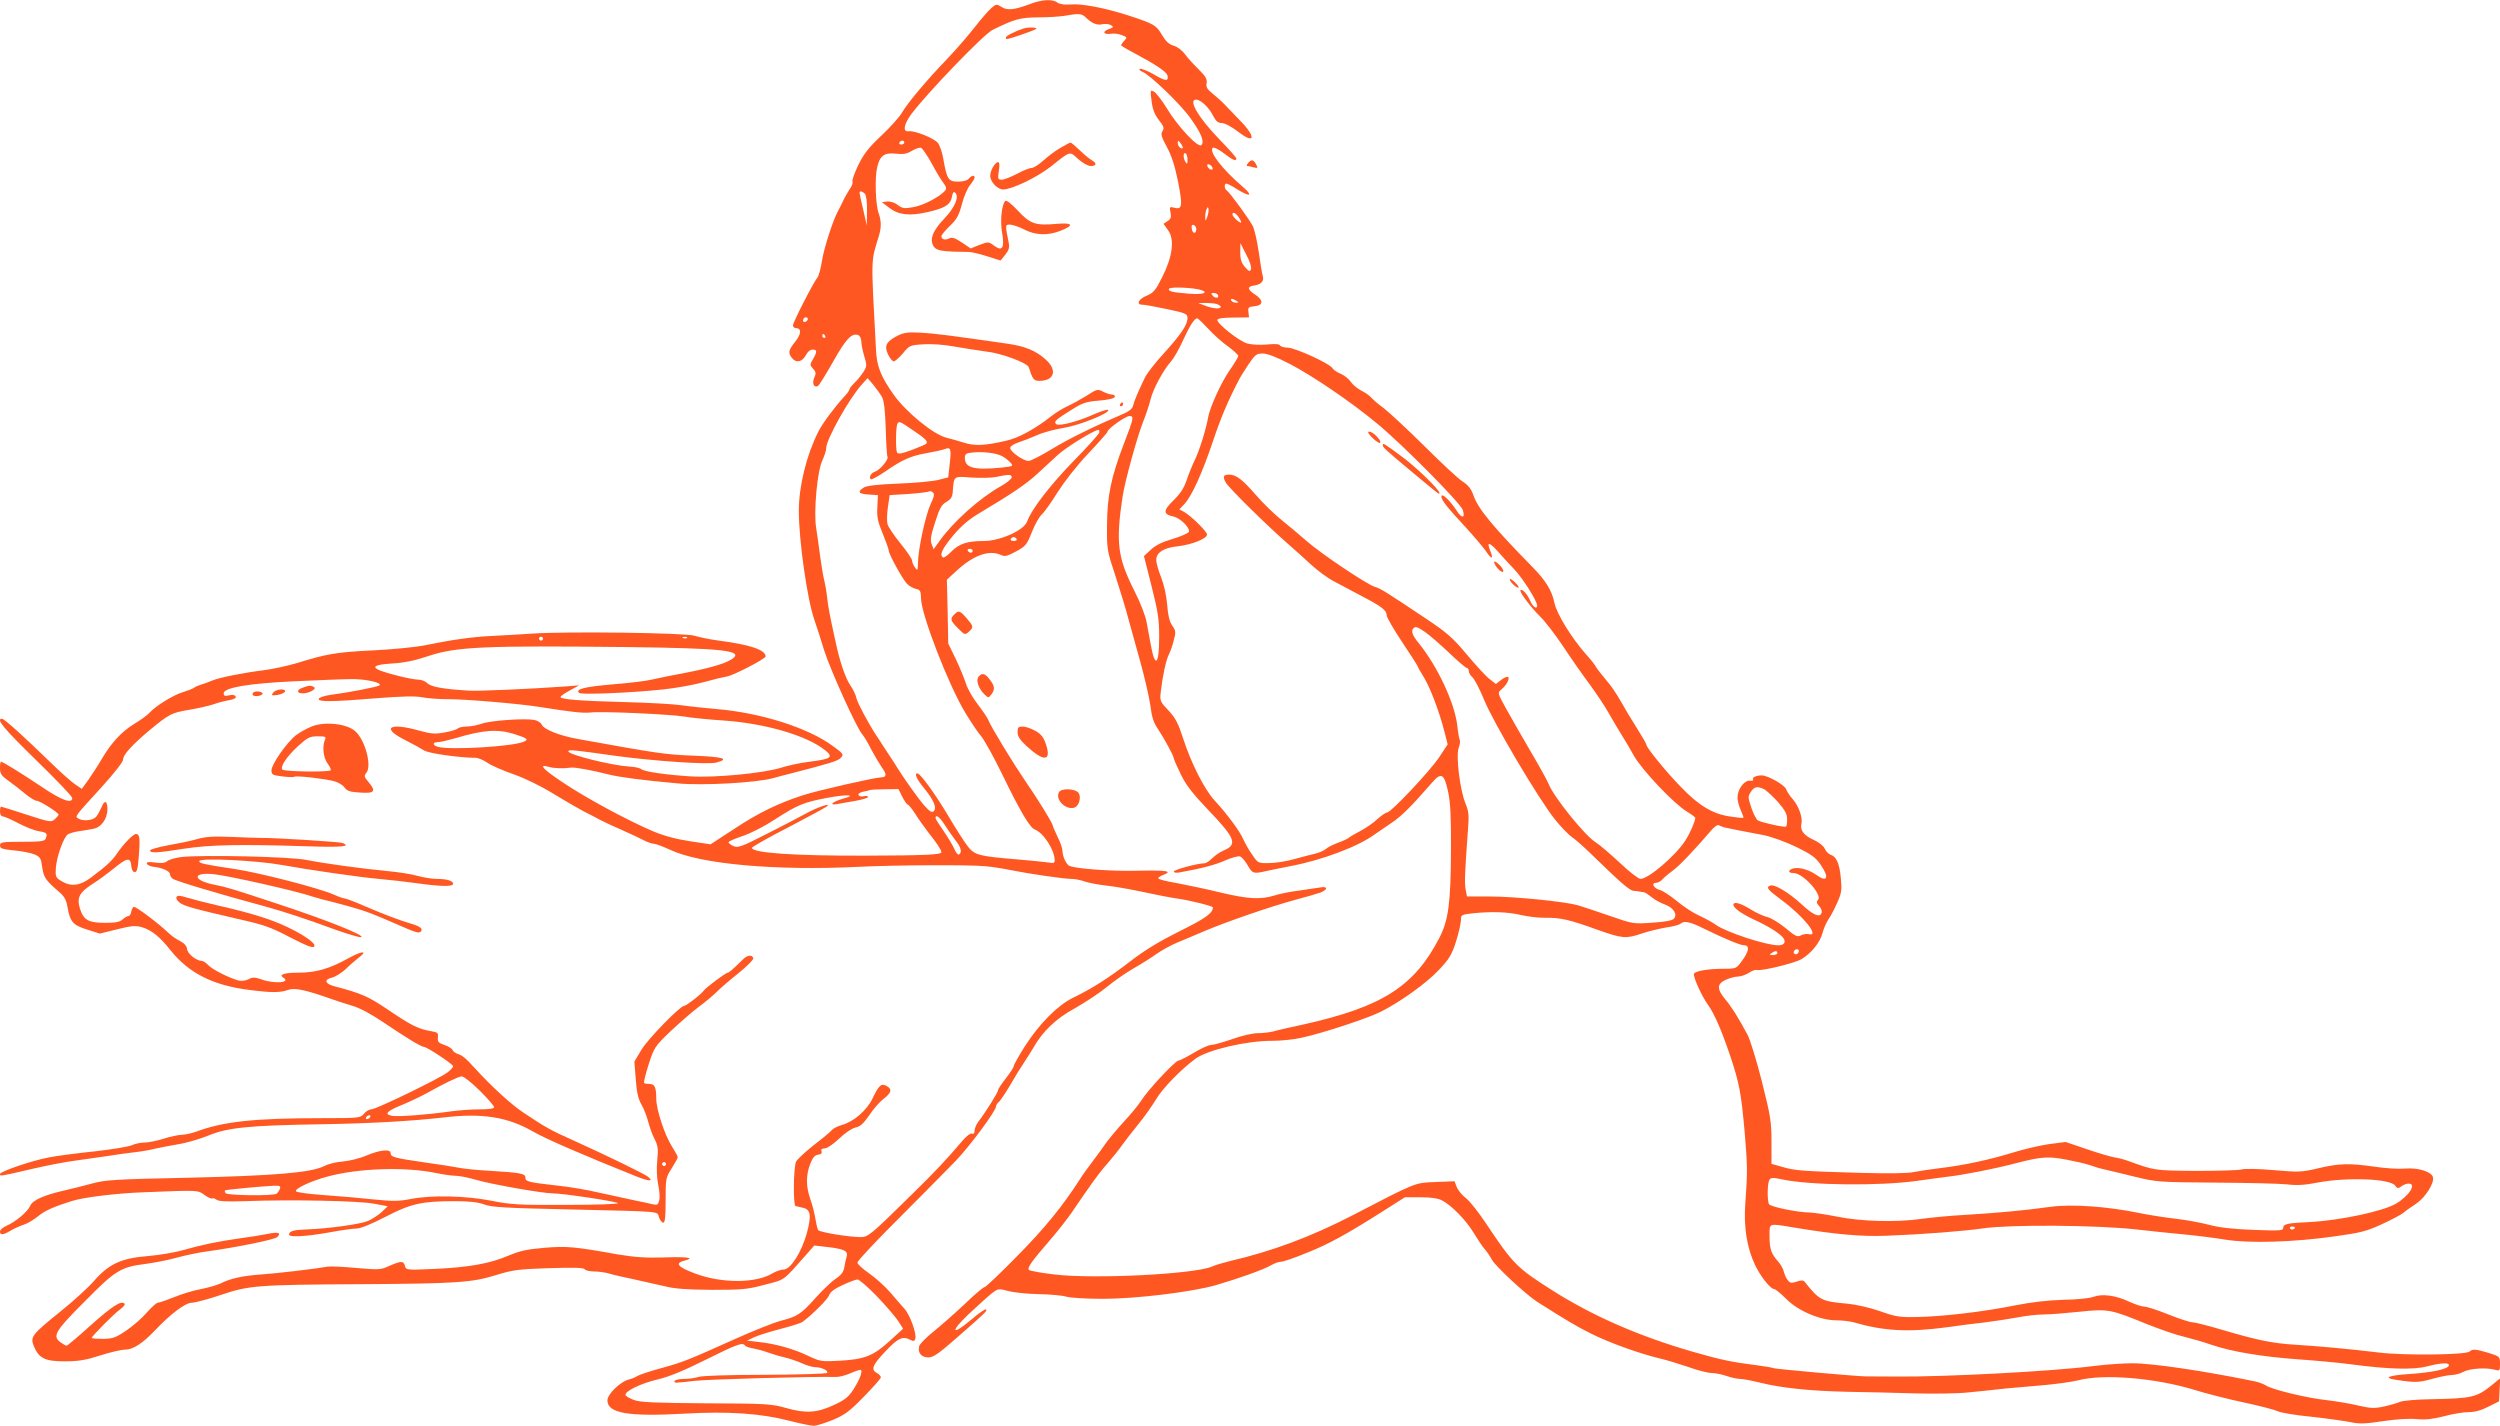 <?xml version="1.0" standalone="no"?>
<!DOCTYPE svg PUBLIC "-//W3C//DTD SVG 20010904//EN"
 "http://www.w3.org/TR/2001/REC-SVG-20010904/DTD/svg10.dtd">
<svg version="1.0" xmlns="http://www.w3.org/2000/svg"
 width="1280pt" height="730pt" viewBox="0 0 1280 730"
 preserveAspectRatio="xMidYMid meet">
<g transform="translate(0,730) scale(0.1,-0.1)"
fill="#ff5722" stroke="none">
<path d="M5270 7278 c-78 -29 -113 -33 -143 -13 -24 15 -27 15 -52 -7 -15 -13
-53 -57 -85 -98 -32 -41 -94 -113 -139 -160 -107 -111 -205 -228 -233 -277
-13 -22 -60 -75 -105 -117 -65 -61 -90 -93 -119 -152 -19 -40 -33 -78 -29 -84
3 -5 -3 -23 -15 -39 -11 -17 -27 -45 -35 -63 -9 -18 -19 -40 -24 -48 -24 -41
-72 -189 -82 -253 -6 -40 -17 -79 -23 -87 -21 -25 -126 -230 -126 -246 0 -7 7
-14 15 -14 30 0 28 -31 -4 -70 -34 -43 -37 -56 -17 -82 21 -28 53 -22 71 12 9
18 23 30 35 30 24 0 25 -10 3 -48 -17 -29 -17 -31 0 -50 15 -16 16 -24 6 -46
-13 -28 -1 -54 19 -42 6 3 41 60 78 125 66 117 95 148 129 135 8 -4 15 -18 15
-33 0 -14 7 -48 15 -75 14 -46 14 -51 -4 -80 -11 -17 -31 -42 -45 -55 -14 -14
-26 -28 -26 -33 0 -5 -11 -21 -25 -36 -50 -54 -113 -138 -135 -182 -60 -118
-100 -278 -100 -405 0 -153 43 -455 80 -560 10 -27 32 -97 49 -153 32 -101
167 -400 196 -432 8 -9 29 -43 45 -76 17 -32 42 -74 55 -93 26 -35 25 -51 -3
-51 -30 0 -334 -69 -402 -92 -126 -41 -225 -89 -348 -170 l-124 -81 -106 16
c-72 11 -135 28 -191 52 -127 54 -344 171 -458 248 -103 68 -129 97 -75 81 26
-8 74 -10 117 -4 21 2 103 -13 190 -35 55 -14 176 -30 355 -46 128 -12 396 3
485 26 28 8 70 19 95 25 204 53 241 64 255 80 16 17 13 21 -39 59 -128 95
-371 172 -601 191 -55 5 -134 13 -175 19 -41 6 -167 13 -280 16 -234 6 -340
14 -340 26 0 5 21 20 48 34 l47 26 -75 -6 c-183 -13 -440 -24 -490 -21 -131 8
-193 19 -212 38 -10 10 -30 18 -45 18 -16 0 -63 9 -106 20 -144 36 -153 55
-29 63 60 3 117 15 182 37 145 49 284 55 1020 47 497 -6 603 -18 537 -62 -42
-27 -131 -51 -317 -85 -30 -6 -73 -15 -95 -20 -22 -6 -111 -17 -199 -24 -148
-13 -193 -25 -170 -44 11 -10 270 1 429 18 66 7 161 24 210 38 50 14 101 26
115 28 28 2 200 91 200 103 0 33 -77 60 -239 81 -47 6 -103 18 -125 25 -46 15
-650 23 -831 11 -55 -4 -147 -9 -205 -12 -104 -5 -204 -19 -350 -49 -41 -8
-158 -20 -260 -25 -188 -9 -238 -18 -390 -65 -47 -14 -121 -30 -165 -36 -106
-13 -233 -38 -270 -54 -16 -7 -41 -16 -55 -20 -14 -4 -30 -11 -36 -16 -6 -5
-32 -15 -58 -23 -49 -15 -139 -70 -170 -105 -11 -12 -46 -38 -78 -57 -66 -40
-118 -97 -167 -180 -19 -33 -50 -80 -68 -106 l-34 -47 -37 25 c-20 14 -77 65
-127 114 -136 132 -233 220 -245 220 -33 0 10 -51 175 -212 102 -99 185 -186
185 -194 0 -31 -54 -12 -156 57 -103 69 -200 129 -209 129 -3 0 -5 -15 -5 -33
0 -28 7 -39 44 -65 24 -17 62 -47 86 -67 23 -19 49 -35 58 -35 16 0 111 -60
112 -71 0 -3 -9 -14 -19 -23 -18 -17 -25 -16 -145 23 -69 23 -128 41 -131 41
-3 0 -5 -11 -5 -25 0 -15 6 -25 14 -25 8 0 44 -16 80 -35 36 -19 84 -38 106
-41 41 -7 44 -11 34 -38 -5 -13 -25 -16 -120 -16 -104 0 -114 -2 -114 -19 0
-15 11 -19 71 -25 38 -3 86 -13 104 -20 31 -13 35 -20 41 -65 7 -52 17 -68 86
-127 27 -23 37 -41 43 -75 13 -78 28 -96 100 -118 l66 -21 89 22 c76 19 94 20
129 10 48 -15 90 -49 143 -116 95 -119 219 -182 409 -205 109 -14 155 -14 195
1 33 12 92 -1 224 -48 25 -9 72 -24 105 -34 38 -11 97 -43 159 -85 114 -77
193 -125 206 -125 16 0 150 -89 150 -99 0 -5 -12 -19 -28 -31 -37 -30 -367
-190 -391 -190 -11 0 -28 -10 -38 -23 -18 -21 -23 -22 -213 -22 -347 0 -506
-17 -645 -69 -22 -8 -54 -15 -72 -16 -17 0 -60 -9 -95 -20 -34 -11 -79 -20
-99 -20 -20 0 -49 -6 -65 -14 -16 -7 -101 -21 -189 -31 -88 -9 -194 -23 -235
-31 -86 -16 -250 -72 -250 -85 0 -12 -4 -13 159 25 80 19 187 39 236 45 50 7
119 17 155 22 36 6 97 15 135 19 39 4 88 13 110 19 22 5 74 15 115 22 41 6
112 27 157 45 99 41 206 52 588 58 242 4 454 16 620 35 195 23 325 2 455 -73
64 -37 260 -122 530 -230 66 -26 90 -26 55 1 -23 16 -202 104 -375 182 -120
54 -143 66 -258 143 -64 42 -164 134 -250 228 -47 52 -65 67 -89 74 -11 4 -24
13 -26 20 -3 8 -22 19 -42 26 -30 10 -35 16 -33 38 3 23 -1 27 -38 33 -63 11
-101 30 -217 109 -102 69 -137 84 -274 120 -50 13 -56 35 -12 45 16 4 47 23
69 43 21 21 51 47 67 59 48 36 19 36 -49 -1 -100 -56 -170 -76 -259 -76 -72 0
-104 -10 -79 -25 42 -26 -42 -34 -110 -10 -35 12 -46 13 -68 1 -16 -8 -37 -10
-52 -6 -52 15 -136 58 -154 79 -11 11 -25 21 -32 21 -28 0 -73 36 -76 60 -2
17 -14 30 -36 42 -19 9 -46 28 -60 42 -51 49 -167 136 -177 133 -5 -2 -11 -13
-13 -25 -2 -12 -8 -22 -14 -22 -6 0 -20 -8 -31 -18 -15 -13 -36 -17 -92 -17
-85 1 -108 15 -127 77 -15 52 -1 79 64 121 29 18 79 55 110 80 69 56 86 59 90
15 2 -21 8 -33 18 -33 12 0 16 19 21 85 7 90 4 110 -15 110 -14 0 -63 -50 -97
-100 -25 -37 -53 -63 -133 -123 -57 -43 -103 -48 -152 -18 -29 18 -31 22 -28
68 5 60 41 161 63 172 9 5 33 12 54 15 20 3 53 8 72 12 42 6 75 50 75 101 0
44 -15 49 -30 10 -8 -17 -20 -40 -28 -49 -16 -19 -67 -24 -91 -9 -18 12 -22 6
121 163 60 66 108 127 108 138 0 26 46 76 139 154 97 80 110 87 201 102 41 7
95 19 120 27 25 9 62 19 83 22 23 4 37 11 34 18 -2 7 -13 10 -23 9 -10 -2 -23
-5 -29 -5 -5 -1 -10 5 -10 13 0 29 125 51 365 62 124 6 257 11 295 11 71 0
154 -19 138 -32 -8 -8 -160 -37 -252 -49 -30 -4 -56 -13 -59 -20 -5 -16 67
-16 295 3 129 10 198 12 234 5 28 -6 90 -10 138 -10 89 0 362 -23 466 -40 166
-26 219 -32 258 -28 60 7 410 -9 482 -21 33 -6 123 -15 200 -20 213 -15 423
-76 518 -151 47 -37 35 -46 -85 -61 -42 -5 -105 -19 -140 -30 -89 -28 -339
-52 -463 -44 -126 8 -236 24 -252 37 -7 6 -34 12 -60 13 -93 6 -313 61 -313
78 0 10 23 8 235 -22 204 -28 484 -47 524 -35 68 19 35 29 -119 35 -148 6
-180 11 -600 87 -85 16 -164 47 -175 70 -5 12 -23 23 -40 26 -50 9 -222 -3
-268 -19 -23 -8 -58 -15 -78 -15 -19 0 -39 -4 -45 -10 -5 -5 -36 -15 -67 -20
-49 -9 -68 -8 -130 9 -155 44 -198 14 -71 -49 38 -19 81 -43 95 -52 21 -15
182 -38 265 -38 12 0 38 -11 59 -25 20 -14 81 -41 134 -59 59 -21 138 -59 206
-101 61 -37 130 -77 155 -90 25 -12 63 -32 85 -44 22 -11 72 -35 110 -51 39
-17 87 -40 107 -50 20 -11 45 -20 55 -20 10 0 47 -14 82 -30 157 -75 542 -109
971 -88 176 9 563 11 645 3 33 -3 92 -12 130 -20 94 -19 273 -45 311 -45 17 0
49 -6 70 -14 22 -7 70 -16 107 -20 37 -4 121 -18 185 -32 64 -14 146 -30 182
-35 63 -9 180 -38 180 -45 0 -29 -39 -57 -169 -121 -102 -51 -179 -97 -254
-155 -117 -90 -197 -140 -294 -187 -79 -39 -173 -134 -247 -250 -31 -49 -56
-94 -56 -100 0 -6 -18 -34 -40 -62 -22 -28 -40 -55 -40 -61 0 -11 -64 -113
-100 -160 -11 -14 -20 -35 -20 -47 0 -13 -5 -19 -14 -15 -7 3 -27 -12 -45 -33
-87 -102 -137 -156 -271 -287 -197 -194 -215 -210 -253 -210 -60 0 -212 25
-218 36 -4 6 -10 32 -14 57 -4 25 -15 71 -26 101 -23 66 -23 121 -1 180 13 33
24 46 41 48 15 2 21 8 17 18 -4 9 2 14 16 14 12 0 45 22 74 50 30 29 66 53 84
57 23 4 41 20 70 62 21 32 54 70 74 85 41 31 45 50 15 66 -27 15 -40 3 -72
-65 -29 -60 -97 -119 -157 -135 -21 -6 -43 -17 -50 -25 -7 -9 -50 -45 -96 -80
-45 -36 -86 -74 -89 -85 -13 -40 -14 -221 -2 -225 7 -2 24 -6 39 -9 39 -9 43
-40 19 -130 -27 -97 -83 -186 -119 -186 -13 0 -39 -9 -56 -19 -84 -52 -261
-53 -398 -1 -89 33 -105 53 -52 66 54 14 17 20 -103 16 -98 -3 -155 1 -243 16
-217 39 -260 43 -375 33 -87 -7 -125 -16 -182 -40 -95 -41 -205 -60 -381 -68
-140 -6 -143 -6 -149 16 -7 26 -18 26 -79 0 -45 -21 -54 -21 -168 -11 -67 6
-132 9 -146 7 -69 -12 -265 -35 -340 -40 -99 -7 -161 -21 -210 -46 -20 -9 -65
-22 -100 -29 -36 -6 -98 -25 -137 -41 -40 -16 -78 -29 -85 -29 -7 0 -32 -23
-56 -50 -24 -28 -71 -69 -105 -92 -54 -37 -69 -42 -119 -43 -32 0 -58 2 -58 5
0 9 114 124 145 146 17 12 27 25 23 29 -17 18 -62 -11 -173 -110 -64 -58 -120
-105 -124 -105 -4 0 -17 7 -29 16 -46 32 -32 57 121 210 159 161 185 177 314
193 45 6 116 20 159 32 44 12 111 26 149 31 153 21 351 61 364 74 24 22 5 28
-51 16 -29 -6 -91 -16 -138 -22 -114 -16 -200 -34 -290 -60 -41 -12 -123 -26
-182 -31 -139 -11 -202 -41 -279 -130 -30 -34 -107 -104 -172 -156 -144 -116
-153 -128 -134 -175 26 -63 58 -78 158 -78 71 0 107 6 182 30 52 17 110 30
129 30 39 0 90 33 153 100 79 83 154 140 187 140 16 0 84 18 149 40 145 49
186 52 720 55 482 3 565 8 687 46 87 27 115 31 273 36 127 4 178 3 183 -6 4
-6 26 -11 49 -11 23 0 58 -5 77 -11 19 -6 76 -19 125 -29 50 -11 122 -27 160
-36 51 -13 116 -17 240 -18 153 0 180 2 270 26 108 28 91 17 212 153 l42 48
61 -7 c91 -10 114 -21 105 -49 -4 -12 -9 -37 -12 -55 -4 -24 -15 -40 -43 -58
-21 -14 -68 -59 -105 -100 -74 -83 -93 -95 -180 -117 -33 -9 -136 -50 -230
-92 -247 -111 -270 -120 -380 -150 -55 -15 -109 -33 -120 -39 -11 -7 -31 -16
-45 -19 -44 -11 -110 -75 -110 -107 0 -66 108 -84 392 -68 224 13 393 2 542
-37 54 -14 110 -25 123 -25 13 0 57 14 97 30 62 26 86 44 159 119 48 49 87 93
87 99 0 6 -9 16 -20 22 -33 18 -23 41 45 113 65 68 87 77 126 57 15 -8 21 -7
25 4 9 24 -26 123 -55 155 -14 16 -48 54 -74 85 -27 31 -75 74 -108 97 -32 22
-59 47 -59 55 0 8 96 111 213 227 116 117 247 248 289 292 74 77 208 258 208
281 0 6 7 17 16 24 8 8 33 45 56 84 22 39 53 89 68 111 15 22 37 58 50 79 47
84 116 151 214 204 51 29 124 77 161 107 37 31 99 74 139 97 39 22 91 55 116
73 25 18 72 44 105 58 33 14 94 39 135 57 117 50 344 128 465 161 61 16 122
34 138 40 38 16 34 33 -5 25 -18 -3 -67 -10 -108 -16 -42 -5 -98 -16 -125 -25
-73 -22 -135 -18 -275 15 -69 17 -169 38 -222 48 -54 9 -98 20 -98 25 0 4 11
12 25 17 52 20 21 25 -127 22 -141 -4 -331 11 -355 26 -16 11 -33 49 -33 74 0
13 -11 46 -25 73 -13 28 -25 54 -25 58 0 12 -78 138 -143 232 -62 91 -173 273
-186 307 -5 13 -30 49 -55 82 -25 32 -52 79 -60 105 -8 25 -31 82 -52 126
l-39 80 -3 163 -4 164 49 45 c86 80 167 109 227 82 20 -10 32 -7 77 17 50 27
56 34 82 99 15 39 38 79 50 90 13 11 50 63 82 115 36 56 99 137 157 198 54 57
98 107 98 111 0 15 93 81 113 81 24 0 22 -11 -28 -140 -66 -172 -86 -269 -87
-415 -1 -129 -1 -131 45 -270 25 -77 53 -169 62 -205 10 -36 37 -135 61 -220
24 -85 48 -190 54 -233 7 -58 17 -89 39 -120 32 -48 81 -138 81 -150 0 -5 16
-41 35 -80 26 -55 60 -99 144 -187 136 -142 148 -174 77 -204 -18 -7 -44 -25
-59 -40 -14 -14 -32 -26 -40 -26 -34 0 -157 -33 -157 -42 0 -6 12 -8 28 -5
117 21 185 39 236 62 32 14 66 23 75 20 9 -3 26 -23 39 -45 24 -43 30 -45 94
-30 24 5 81 17 128 26 162 31 347 101 430 163 14 10 51 35 82 56 52 34 105 87
211 209 46 53 61 45 81 -46 12 -56 16 -127 15 -300 -1 -270 -13 -360 -59 -449
-129 -250 -293 -354 -695 -444 -66 -14 -136 -30 -156 -36 -20 -5 -56 -9 -81
-9 -24 0 -82 -13 -128 -30 -47 -16 -95 -30 -108 -30 -13 0 -53 -18 -89 -40
-37 -22 -72 -40 -79 -40 -16 0 -159 -153 -191 -205 -14 -22 -53 -70 -87 -106
-33 -36 -74 -85 -91 -108 -16 -24 -49 -68 -72 -99 -24 -32 -52 -70 -62 -87
-92 -143 -181 -252 -321 -394 -87 -89 -163 -161 -169 -161 -6 0 -53 -39 -103
-88 -51 -48 -123 -111 -160 -141 -36 -29 -69 -62 -72 -74 -8 -33 11 -57 47
-57 26 0 53 19 152 106 147 129 150 132 143 140 -4 3 -36 -19 -72 -50 -103
-88 -115 -68 -16 26 47 44 100 92 118 106 32 25 35 25 85 12 29 -8 99 -15 157
-16 58 -1 121 -7 140 -13 19 -6 103 -11 187 -11 169 0 457 35 578 70 117 34
248 81 281 101 17 10 41 19 53 19 11 0 71 20 133 46 111 44 204 95 402 221
l99 63 79 0 c53 0 90 -5 111 -16 49 -25 124 -102 164 -169 20 -33 45 -70 55
-81 11 -12 27 -36 36 -53 18 -34 176 -180 232 -216 148 -94 205 -128 276 -163
91 -46 253 -104 351 -127 36 -8 103 -29 150 -45 47 -17 99 -30 118 -30 18 0
52 -7 75 -15 23 -8 54 -15 69 -15 14 0 62 -9 106 -20 105 -26 253 -42 445 -46
85 -1 238 -5 340 -8 102 -3 228 -1 280 5 52 5 138 14 190 20 52 5 145 13 205
18 61 6 135 16 166 24 129 34 394 12 594 -49 61 -19 175 -48 255 -65 80 -17
156 -37 171 -44 14 -8 92 -21 175 -29 82 -9 173 -22 202 -28 42 -9 74 -8 165
6 67 10 136 14 172 10 44 -4 81 0 139 15 44 12 100 21 126 21 31 0 65 9 101
28 l54 27 3 59 3 59 -43 -35 c-77 -62 -100 -68 -310 -72 -73 -1 -144 -7 -158
-13 -14 -6 -51 -17 -83 -24 -50 -11 -68 -10 -130 4 -40 10 -112 22 -162 28
-104 11 -280 54 -313 75 -12 8 -41 19 -65 23 -253 52 -522 92 -622 91 -44 0
-132 -6 -195 -14 -207 -27 -760 -56 -1005 -54 -77 0 -151 1 -165 1 -42 0 -463
38 -470 42 -4 3 -43 9 -86 15 -129 16 -184 28 -327 69 -276 80 -510 182 -717
313 -183 116 -202 135 -339 340 -39 59 -86 119 -105 133 -19 14 -40 40 -47 56
l-12 31 -97 -4 c-107 -4 -95 1 -430 -173 -208 -107 -405 -181 -620 -231 -36
-9 -78 -21 -95 -29 -92 -39 -607 -65 -809 -40 -66 8 -123 18 -128 23 -10 10
13 43 105 149 37 43 88 107 113 143 24 36 66 97 93 135 27 39 68 93 93 120 24
28 55 66 68 85 13 19 52 69 85 110 34 41 76 101 95 133 32 54 125 150 199 205
60 46 264 94 396 93 44 0 112 7 150 16 104 22 340 100 405 133 101 51 236 148
298 215 52 55 65 76 87 145 14 45 25 94 25 109 0 27 2 28 61 35 98 10 179 7
247 -9 35 -8 92 -15 125 -14 76 1 121 -9 265 -61 129 -46 147 -47 227 -20 32
11 88 25 124 31 36 5 70 14 76 20 16 16 49 10 120 -26 108 -53 186 -85 206
-85 28 0 24 -31 -11 -78 -29 -41 -32 -42 -89 -42 -85 0 -152 -11 -158 -26 -5
-15 39 -113 72 -159 33 -45 72 -137 115 -265 46 -138 55 -188 73 -390 14 -168
15 -201 3 -360 -9 -122 8 -230 51 -319 28 -58 78 -121 97 -121 6 0 34 -23 61
-50 61 -62 174 -110 257 -110 29 0 69 -5 88 -10 154 -45 279 -52 475 -26 61 9
148 20 195 25 47 6 121 17 165 25 44 9 107 16 140 16 33 0 115 7 183 14 145
15 158 13 343 -63 68 -27 154 -57 191 -65 37 -9 100 -27 140 -41 100 -35 262
-62 448 -75 85 -6 205 -17 265 -25 193 -26 322 -29 391 -11 74 19 117 21 112
4 -6 -18 -84 -35 -202 -43 -105 -7 -136 -19 -73 -29 103 -16 120 -15 189 4 40
11 85 20 101 20 15 0 42 7 59 16 34 18 117 23 161 11 26 -7 27 -6 27 30 0 37
-1 38 -58 56 -65 20 -84 21 -98 7 -17 -17 -335 -21 -464 -5 -149 18 -311 33
-429 40 -114 7 -193 23 -369 75 -74 22 -145 40 -157 40 -13 0 -68 18 -123 40
-54 22 -110 40 -123 40 -13 0 -49 12 -79 26 -68 32 -137 41 -182 24 -18 -7
-87 -14 -153 -15 -78 -2 -163 -12 -245 -28 -161 -33 -375 -58 -504 -60 -90 -2
-110 1 -191 30 -52 18 -122 34 -165 38 -135 12 -144 17 -220 112 -7 9 -18 9
-41 1 -28 -9 -34 -8 -46 8 -8 10 -17 30 -20 44 -3 14 -16 36 -28 50 -36 40
-45 65 -45 129 0 71 -8 68 119 47 218 -36 347 -48 481 -43 186 7 399 24 495
38 139 20 579 17 785 -6 69 -8 177 -19 240 -25 63 -6 160 -18 214 -27 125 -20
349 -13 561 17 130 18 162 26 240 62 50 23 99 49 110 58 11 10 41 31 67 48 48
33 95 109 84 137 -10 27 -77 47 -140 42 -33 -3 -102 1 -155 9 -129 19 -187 18
-293 -8 -86 -20 -99 -20 -227 -9 -79 7 -149 8 -166 3 -16 -4 -122 -7 -235 -7
-210 2 -208 2 -338 49 -24 9 -57 18 -75 20 -18 3 -81 21 -142 42 l-109 37 -86
-11 c-47 -7 -128 -26 -180 -42 -120 -37 -248 -65 -370 -80 -52 -6 -116 -16
-142 -21 -29 -7 -132 -8 -275 -4 -302 9 -330 11 -396 30 l-57 16 0 114 c0 103
-5 131 -49 307 -27 107 -60 214 -73 239 -49 91 -83 145 -115 183 -43 52 -43
78 2 99 20 9 48 17 63 17 15 0 40 9 56 19 16 11 34 17 40 15 20 -8 198 35 231
56 50 31 93 84 106 132 6 24 20 55 30 70 11 15 31 53 45 85 23 51 25 65 19
128 -7 75 -23 110 -53 119 -11 4 -24 18 -30 32 -7 14 -30 32 -56 44 -48 20
-71 50 -63 81 8 31 -13 91 -43 126 -16 17 -31 41 -35 52 -7 22 -94 71 -125 71
-28 0 -51 -11 -44 -21 3 -5 -5 -8 -16 -6 -29 3 -64 -44 -64 -86 0 -17 8 -47
17 -66 9 -19 15 -36 13 -38 -2 -2 -34 1 -72 7 -88 14 -158 57 -249 152 -76 78
-175 200 -175 214 0 5 -22 43 -48 84 -26 41 -64 104 -84 140 -20 36 -54 86
-76 110 -21 25 -43 53 -49 63 -5 11 -28 40 -51 65 -76 86 -151 208 -163 264
-13 64 -45 116 -111 183 -206 210 -281 301 -304 369 -11 32 -26 52 -56 71 -22
14 -110 96 -196 182 -87 86 -180 172 -207 193 -28 20 -56 45 -64 54 -8 10 -31
26 -51 36 -20 10 -45 31 -54 45 -10 15 -33 33 -51 41 -19 7 -38 21 -43 29 -12
23 -192 105 -229 105 -17 0 -35 5 -39 11 -4 8 -27 9 -68 5 -33 -3 -78 -1 -99
5 -42 11 -160 105 -154 122 2 7 34 11 83 11 l79 1 -3 27 c-3 24 0 27 30 30 47
4 48 31 4 60 -40 26 -42 41 -5 46 35 5 51 22 45 46 -4 12 -13 67 -21 124 -8
56 -22 117 -31 135 -20 38 -118 172 -133 182 -13 8 -14 35 -2 35 5 0 33 -14
60 -32 66 -40 77 -29 20 19 -101 87 -170 176 -150 196 5 5 30 -7 56 -27 47
-36 65 -44 65 -27 0 5 -41 51 -91 102 -104 108 -157 199 -115 199 23 0 66 -40
86 -81 16 -30 26 -39 46 -39 15 0 50 -19 84 -45 88 -68 92 -25 6 61 -22 23
-55 57 -72 75 -18 19 -48 46 -67 61 -27 22 -33 33 -29 53 3 20 -5 34 -39 68
-24 23 -56 58 -71 78 -15 21 -40 40 -59 45 -24 7 -40 22 -59 54 -30 51 -39 57
-170 100 -121 39 -242 63 -301 57 -29 -2 -53 1 -65 10 -26 19 -80 16 -144 -9z
m289 -67 c30 -30 58 -42 85 -35 14 3 33 1 43 -4 16 -10 15 -12 -10 -21 -35
-13 -28 -29 10 -24 15 3 41 0 57 -7 27 -10 28 -12 12 -29 -9 -9 -16 -20 -16
-23 0 -2 24 -17 53 -32 129 -69 182 -104 185 -125 5 -29 -11 -27 -74 10 -30
17 -60 29 -67 26 -7 -3 -1 -9 13 -15 39 -16 196 -167 245 -237 55 -76 73 -121
56 -138 -16 -16 -122 96 -179 192 -24 39 -53 76 -64 82 -19 10 -19 8 -12 -48
5 -42 15 -68 37 -97 25 -32 29 -41 19 -57 -10 -15 -6 -29 22 -81 24 -44 41
-96 57 -175 25 -127 22 -147 -17 -137 -26 7 -27 5 -21 -24 5 -24 2 -33 -15
-44 l-21 -14 23 -32 c35 -47 24 -135 -29 -240 -35 -70 -45 -81 -80 -96 -41
-16 -56 -46 -23 -46 9 1 65 -10 124 -22 101 -21 108 -25 108 -47 0 -34 -33
-83 -122 -181 -43 -47 -87 -103 -97 -125 -35 -73 -55 -120 -60 -143 -4 -16
-22 -30 -61 -46 -143 -61 -267 -122 -356 -176 -54 -33 -107 -60 -118 -60 -28
0 -97 50 -94 68 2 8 21 20 43 27 22 7 65 24 95 37 30 14 91 30 135 37 81 13
239 76 229 92 -2 4 -34 -5 -70 -21 -89 -40 -184 -64 -197 -51 -13 13 -1 23 86
77 49 31 71 38 135 43 47 4 77 11 80 19 2 6 -4 12 -15 12 -10 0 -31 7 -46 15
-27 14 -31 13 -85 -22 -31 -19 -75 -43 -97 -53 -22 -10 -58 -32 -80 -49 -83
-66 -170 -114 -235 -128 -110 -25 -158 -27 -213 -10 -29 9 -70 21 -92 26 -68
18 -206 131 -270 221 -66 94 -86 144 -90 230 -26 491 -27 443 16 586 12 40 11
76 -2 111 -16 42 -21 181 -8 236 14 61 37 77 98 70 36 -4 54 -1 80 15 19 11
40 18 47 15 7 -3 32 -39 55 -81 23 -43 50 -88 61 -101 13 -18 15 -27 7 -37
-25 -30 -109 -75 -160 -84 -48 -9 -57 -8 -82 10 -16 13 -39 20 -55 18 l-27 -3
38 -29 c48 -37 104 -43 196 -22 89 20 117 38 125 78 4 23 9 29 17 21 21 -21
-2 -76 -58 -134 -60 -63 -76 -109 -50 -144 15 -19 46 -24 177 -25 14 0 56 -10
94 -22 l69 -22 24 30 c18 22 22 36 18 59 -19 95 -19 95 6 95 13 0 46 -11 73
-25 58 -30 120 -32 185 -7 72 28 65 43 -17 36 -110 -10 -137 -1 -200 67 -35
37 -59 56 -65 50 -19 -19 -27 -104 -16 -164 13 -77 1 -96 -41 -65 -28 21 -30
21 -75 4 l-45 -18 -46 31 c-37 24 -50 28 -65 20 -20 -10 -39 -5 -39 12 0 5 19
29 43 52 36 34 47 55 62 112 10 39 29 83 42 98 13 16 23 33 23 38 0 14 -16 11
-30 -6 -7 -9 -29 -15 -55 -15 -49 0 -57 12 -75 115 -5 33 -18 70 -28 83 -18
24 -120 65 -150 60 -32 -5 -24 37 15 89 82 109 371 409 415 430 114 56 141 63
232 64 50 0 111 4 136 8 73 13 89 12 109 -8z m-929 -641 c0 -5 -7 -10 -16 -10
-8 0 -12 5 -9 10 3 6 10 10 16 10 5 0 9 -4 9 -10z m1426 -28 c-9 -8 -26 10
-26 26 1 15 2 15 15 -2 8 -11 13 -21 11 -24z m24 -60 c0 -21 -2 -24 -10 -12
-13 20 -13 53 0 45 6 -3 10 -18 10 -33z m128 -41 c3 -8 -1 -12 -9 -9 -7 2 -15
10 -17 17 -3 8 1 12 9 9 7 -2 15 -10 17 -17z m-1780 -133 c7 -7 12 -41 11 -87
l-1 -76 -18 80 c-11 44 -19 83 -19 88 -1 11 14 8 27 -5z m1753 -119 c-9 -23
-10 -23 -10 -2 -1 12 2 30 6 40 6 15 8 15 11 2 1 -8 -2 -26 -7 -40z m163 -4
c9 -14 13 -25 10 -25 -11 0 -44 32 -44 42 0 16 18 8 34 -17z m-219 -58 c0 -26
-20 -25 -23 2 -3 16 1 22 10 19 7 -3 13 -12 13 -21z m280 -206 c-5 -13 -10
-12 -31 12 -18 21 -24 39 -24 75 l1 47 30 -59 c18 -33 28 -65 24 -75z m-252
-107 c36 -13 3 -23 -61 -18 -92 7 -114 13 -106 26 7 11 133 5 167 -8z m82 -23
c10 -17 -12 -21 -25 -6 -10 12 -10 15 3 15 9 0 18 -4 22 -9z m95 -31 c13 -8
13 -10 -2 -10 -9 0 -20 5 -23 10 -8 13 5 13 25 0z m-102 -16 c12 -4 22 -10 22
-15 0 -13 -39 -10 -80 6 l-35 13 35 1 c19 0 45 -2 58 -5z m-2097 -87 c-13 -13
-26 -3 -16 12 3 6 11 8 17 5 6 -4 6 -10 -1 -17z m2055 -40 c27 -30 73 -71 102
-91 28 -21 52 -43 52 -48 0 -6 -19 -38 -43 -72 -44 -63 -101 -188 -111 -241
-11 -64 -46 -175 -69 -221 -13 -27 -32 -74 -42 -104 -13 -39 -32 -68 -67 -102
-54 -53 -54 -71 1 -83 34 -7 86 -59 78 -78 -3 -7 -39 -23 -82 -36 -52 -15 -88
-32 -112 -55 l-36 -33 39 -154 c33 -131 39 -170 39 -261 0 -143 -21 -162 -43
-39 -6 31 -15 82 -21 113 -5 33 -33 104 -64 165 -85 169 -95 245 -59 483 13
81 74 303 106 384 14 34 30 84 37 111 12 52 66 152 105 195 13 14 40 61 60
105 35 77 59 115 74 115 4 0 29 -24 56 -53z m-1961 -37 c3 -5 1 -10 -4 -10 -6
0 -11 5 -11 10 0 6 2 10 4 10 3 0 8 -4 11 -10z m2378 -143 c119 -62 312 -193
446 -304 129 -106 427 -407 440 -443 15 -45 -5 -46 -32 -3 -34 52 -77 92 -77
71 0 -19 28 -54 129 -163 40 -44 85 -97 99 -117 29 -44 41 -43 22 2 -19 47 -6
46 37 -1 21 -24 59 -66 85 -93 44 -45 118 -163 118 -186 0 -22 -22 -8 -35 23
-14 34 -41 64 -50 55 -8 -7 53 -88 101 -135 23 -22 77 -92 119 -155 41 -62
102 -149 135 -193 32 -44 76 -109 96 -145 20 -36 50 -85 65 -110 16 -25 45
-74 65 -110 42 -74 207 -248 272 -286 23 -14 42 -28 42 -32 -1 -18 -28 -81
-52 -117 -51 -78 -188 -195 -229 -195 -10 0 -58 37 -106 83 -49 45 -104 93
-124 105 -54 33 -214 232 -239 296 -6 16 -48 92 -94 170 -45 77 -102 177 -126
220 -43 78 -43 79 -23 96 26 21 45 57 34 64 -5 3 -21 -4 -35 -15 l-27 -21 -32
25 c-18 13 -70 70 -116 125 -73 87 -101 112 -215 188 -201 134 -229 152 -256
159 -39 11 -278 171 -349 234 -35 31 -94 80 -130 109 -36 29 -96 87 -132 129
-68 78 -99 102 -135 103 -30 0 -35 -9 -19 -39 13 -26 210 -220 321 -317 33
-29 86 -76 119 -107 33 -30 84 -68 114 -83 30 -16 94 -50 143 -76 102 -53 128
-73 128 -99 0 -10 36 -72 80 -138 44 -66 80 -122 80 -125 0 -3 14 -28 31 -55
32 -53 79 -176 105 -279 l16 -63 -42 -64 c-44 -68 -248 -285 -268 -285 -7 0
-29 -15 -50 -34 -20 -19 -59 -46 -86 -60 -27 -14 -54 -30 -61 -36 -6 -5 -31
-17 -55 -25 -24 -9 -52 -23 -62 -32 -9 -8 -34 -19 -55 -24 -21 -5 -69 -17
-108 -28 -38 -11 -96 -20 -127 -20 -56 -1 -58 0 -86 42 -17 23 -36 58 -45 77
-16 40 -86 135 -147 200 -52 56 -121 191 -162 318 -25 78 -39 105 -75 144 -43
45 -45 49 -40 95 9 80 27 164 42 193 8 15 19 48 25 73 11 40 10 48 -8 74 -14
19 -22 52 -26 106 -4 48 -16 103 -31 141 -14 34 -25 74 -25 89 0 38 39 63 110
70 71 8 150 39 150 60 0 16 -83 97 -119 117 l-23 12 25 26 c39 42 90 154 147
322 43 128 78 210 139 326 3 6 23 37 43 68 34 50 41 56 73 56 23 0 71 -18 138
-53z m-2087 -170 c10 -19 16 -67 19 -162 2 -74 6 -139 9 -144 8 -12 -39 -68
-64 -76 -20 -6 -34 -31 -21 -39 4 -3 36 15 72 39 88 61 132 81 214 95 39 7 80
16 93 21 30 12 34 0 24 -80 l-7 -65 -50 -13 c-27 -7 -120 -16 -205 -19 -106
-4 -162 -11 -177 -20 -35 -22 -28 -33 25 -36 l47 -3 -3 -61 c-3 -51 2 -74 27
-135 17 -41 31 -80 31 -87 0 -18 68 -142 92 -169 11 -12 32 -25 47 -28 23 -5
26 -10 27 -53 3 -83 139 -436 225 -579 29 -48 66 -104 83 -123 16 -19 66 -109
110 -200 89 -183 139 -268 164 -277 45 -17 101 -104 102 -157 0 -15 -5 -17
-32 -12 -18 3 -91 10 -161 16 -194 16 -216 22 -250 64 -16 20 -61 89 -99 154
-67 113 -145 221 -160 222 -19 1 -5 -29 36 -79 48 -59 64 -98 46 -115 -9 -8
-21 0 -47 29 -30 34 -106 141 -138 193 -5 9 -23 37 -40 62 -16 25 -34 52 -40
61 -5 9 -17 27 -26 40 -42 63 -97 167 -104 194 -3 17 -18 47 -32 67 -24 36
-53 119 -74 218 -32 144 -38 180 -44 230 -3 30 -10 69 -14 85 -5 17 -14 71
-21 120 -6 50 -16 117 -21 150 -14 83 5 294 32 349 10 22 19 49 19 61 0 45
121 261 185 329 l27 30 30 -35 c15 -19 35 -46 44 -62z m157 -169 c66 -44 80
-59 69 -70 -4 -4 -37 -18 -74 -32 -51 -19 -69 -22 -75 -13 -8 14 -7 133 2 148
9 13 11 13 78 -33z m955 -13 c-2 -8 -59 -72 -128 -142 -122 -125 -220 -252
-241 -313 -16 -45 -138 -100 -223 -100 -84 0 -126 -14 -166 -55 -18 -19 -37
-32 -42 -29 -19 12 -4 45 52 112 45 53 82 84 143 120 153 91 232 144 288 196
30 28 77 71 104 96 42 39 183 126 208 129 5 1 7 -6 5 -14z m-498 -120 c14 -7
33 -22 43 -33 17 -19 16 -19 -44 -26 -142 -14 -189 -2 -189 50 0 19 6 24 38
27 51 6 122 -2 152 -18z m50 -109 c0 -8 -26 -29 -57 -46 -108 -61 -242 -181
-312 -279 l-31 -43 -10 26 c-8 21 -4 45 18 113 23 72 33 89 57 103 23 13 31
25 33 51 6 84 3 81 95 74 45 -3 102 -2 127 3 66 14 80 14 80 -2z m-416 -139
c-26 -57 -64 -234 -64 -300 -1 -39 -2 -41 -15 -23 -8 11 -15 27 -15 35 0 9
-27 49 -60 89 -33 41 -63 85 -66 99 -4 13 -3 52 2 86 l9 62 98 6 c54 4 101 10
104 13 3 3 12 1 19 -5 10 -8 7 -21 -12 -62z m441 -177 c3 -5 -3 -10 -15 -10
-12 0 -18 5 -15 10 3 6 10 10 15 10 5 0 12 -4 15 -10z m-225 -60 c0 -5 -4 -10
-9 -10 -6 0 -13 5 -16 10 -3 6 1 10 9 10 9 0 16 -4 16 -10z m2318 -417 c22
-16 77 -63 121 -105 45 -43 86 -78 91 -78 6 0 10 -7 10 -16 0 -9 9 -23 19 -32
11 -10 38 -62 60 -116 49 -119 280 -509 362 -611 32 -40 71 -80 86 -90 16 -10
60 -49 98 -86 153 -149 199 -189 219 -190 12 -1 26 -2 31 -4 6 -1 15 -3 22 -3
6 -1 24 -13 40 -26 15 -13 45 -29 67 -37 44 -16 66 -50 47 -72 -7 -10 -45 -17
-109 -21 -97 -7 -100 -7 -218 34 -65 23 -140 47 -165 55 -68 19 -323 45 -454
45 l-114 0 -7 36 c-6 34 -5 72 12 306 6 74 4 94 -13 135 -28 68 -49 240 -35
283 7 18 9 36 6 41 -3 5 -9 39 -13 77 -15 117 -101 300 -197 419 -33 40 -41
63 -27 76 10 11 18 9 61 -20z m-4518 -33 c0 -5 -4 -10 -10 -10 -5 0 -10 5 -10
10 0 6 5 10 10 10 6 0 10 -4 10 -10z m737 4 c-3 -3 -12 -4 -19 -1 -8 3 -5 6 6
6 11 1 17 -2 13 -5z m-885 -492 c70 -22 78 -29 46 -41 -63 -24 -373 -42 -435
-25 -29 8 -30 24 -2 24 12 0 54 10 93 21 140 42 214 47 298 21z m6400 -283
c13 -6 44 -36 71 -65 36 -42 47 -62 47 -87 0 -19 -2 -36 -5 -39 -6 -6 -119 19
-144 31 -8 4 -23 33 -34 65 -18 53 -18 58 -3 81 18 28 34 31 68 14z m-4412
-39 c11 -22 24 -40 28 -40 5 0 21 -21 38 -47 16 -26 48 -70 70 -99 38 -47 64
-86 64 -97 0 -13 -76 -17 -392 -18 -362 -1 -578 14 -578 40 0 5 84 53 188 106
103 54 192 102 197 107 20 19 -50 -5 -110 -38 -33 -18 -124 -66 -202 -105
-127 -65 -145 -71 -168 -61 -14 6 -25 15 -25 20 0 4 32 18 71 31 42 14 111 49
169 87 111 72 146 87 266 109 100 19 156 16 81 -4 -53 -15 -77 -36 -31 -28 16
3 59 11 96 17 37 7 66 16 63 20 -3 5 -14 6 -24 3 -10 -3 -22 0 -25 6 -4 6 5
13 21 17 15 3 33 7 38 9 6 2 40 4 77 4 l68 1 20 -40z m216 -142 c15 -24 40
-59 55 -79 30 -38 36 -63 19 -74 -5 -3 -16 9 -23 27 -8 18 -33 60 -55 92 -23
33 -42 63 -42 68 0 21 22 4 46 -34z m3991 -14 c10 -2 43 -9 73 -15 30 -6 89
-17 130 -25 43 -9 115 -35 168 -61 74 -36 98 -53 122 -88 48 -69 37 -96 -21
-54 -37 26 -86 40 -116 33 -30 -8 -30 -24 0 -24 49 0 150 -113 125 -138 -9 -9
-7 -17 6 -31 11 -12 16 -27 12 -36 -9 -25 -43 -10 -104 47 -66 60 -137 102
-158 94 -24 -9 -15 -20 56 -73 113 -83 200 -191 141 -176 -10 3 -28 0 -40 -6
-18 -10 -29 -5 -80 38 -33 27 -75 52 -93 56 -18 4 -53 20 -78 35 -53 33 -86
44 -94 32 -9 -15 36 -49 106 -81 74 -34 139 -75 151 -97 11 -20 0 -34 -28 -34
-63 0 -267 67 -320 105 -16 12 -55 33 -85 47 -30 13 -82 47 -115 75 -33 27
-72 53 -86 56 -32 8 -47 37 -20 37 10 0 25 8 32 17 8 9 31 29 53 45 34 24 116
111 198 207 15 18 32 30 38 26 5 -3 18 -8 27 -11z m383 -632 c0 -13 -12 -22
-22 -16 -10 6 -1 24 13 24 5 0 9 -4 9 -8z m-110 -12 c0 -5 -10 -10 -22 -10
-19 0 -20 2 -8 10 19 13 30 13 30 0z m-6644 -704 c41 -40 74 -79 74 -85 0 -7
-27 -11 -77 -11 -43 0 -107 -5 -143 -10 -116 -17 -274 -29 -303 -23 -42 8 -28
24 54 57 41 17 97 44 124 59 93 52 160 84 179 86 10 0 49 -30 92 -73z m-561
-136 c-3 -5 -11 -10 -16 -10 -6 0 -7 5 -4 10 3 6 11 10 16 10 6 0 7 -4 4 -10z
m8727 -226 c36 -7 79 -19 95 -25 15 -6 46 -14 68 -19 22 -5 90 -21 150 -36
106 -26 121 -27 410 -29 165 -1 329 -5 365 -9 48 -6 89 -4 155 9 153 29 373
20 398 -15 11 -16 15 -16 32 -4 10 8 27 14 37 14 43 0 3 -63 -65 -103 -66 -39
-288 -86 -442 -94 -115 -5 -135 -10 -135 -30 0 -14 -16 -15 -152 -10 -108 4
-175 12 -228 26 -41 11 -118 25 -170 31 -52 6 -138 19 -190 30 -161 33 -343
46 -452 31 -128 -18 -268 -31 -433 -41 -77 -4 -180 -14 -230 -21 -126 -18
-309 -13 -430 12 -54 11 -117 20 -140 21 -59 0 -199 29 -207 42 -11 16 -9 108
1 125 8 12 18 13 68 2 143 -30 495 -34 688 -7 55 8 125 17 155 21 80 9 240 40
350 69 143 37 172 38 302 10z m1128 -338 c0 -11 -19 -15 -25 -6 -3 5 1 10 9
10 9 0 16 -2 16 -4z m-7263 -350 c45 -47 94 -104 110 -127 l27 -42 -69 -63
c-85 -77 -129 -94 -257 -101 -92 -5 -99 -4 -160 25 -73 35 -167 62 -253 71
l-60 7 35 17 c19 9 79 28 133 42 54 14 106 30 116 37 49 36 129 116 136 136 5
16 26 33 68 52 34 16 69 29 77 29 8 1 52 -37 97 -83z m-673 -255 c3 -5 23 -12
43 -15 21 -4 54 -13 73 -20 19 -7 57 -19 84 -25 26 -6 68 -20 92 -31 23 -11
55 -20 69 -20 31 0 68 -18 60 -29 -2 -5 -146 -9 -319 -10 -187 0 -324 -5 -340
-11 -15 -5 -47 -10 -71 -10 -24 0 -47 -4 -50 -10 -8 -12 1 -12 100 0 64 8 609
23 728 20 16 0 49 9 74 20 25 11 48 18 51 16 9 -9 -7 -51 -38 -99 -25 -39 -43
-54 -97 -79 -88 -42 -147 -46 -248 -17 -75 21 -101 23 -410 24 -261 2 -338 5
-369 17 -22 8 -41 19 -43 25 -7 19 80 61 167 81 59 14 135 46 245 101 157 78
188 90 199 72z"/>
<path d="M5240 7154 c-43 -14 -90 -38 -90 -46 0 -4 2 -8 5 -8 13 0 141 44 150
52 10 8 -39 10 -65 2z"/>
<path d="M5431 6544 c-25 -14 -64 -43 -88 -65 -23 -21 -51 -39 -61 -39 -11 0
-44 -13 -75 -30 -31 -16 -66 -30 -78 -30 -20 0 -21 4 -15 45 5 28 3 45 -3 45
-16 0 -41 -42 -41 -70 0 -31 37 -70 66 -70 45 0 172 61 244 117 103 82 95 80
140 39 24 -21 50 -36 65 -36 30 0 32 15 4 30 -11 7 -39 29 -61 51 -22 21 -43
39 -47 39 -3 0 -26 -12 -50 -26z"/>
<path d="M4595 5581 c-58 -30 -69 -52 -48 -96 9 -19 22 -35 29 -35 7 0 28 19
47 41 33 40 36 42 103 46 42 3 106 -1 164 -12 52 -9 124 -20 160 -25 76 -8
210 -58 217 -80 20 -62 26 -70 55 -70 77 0 93 56 31 110 -50 45 -105 67 -193
80 -314 45 -368 52 -450 57 -61 3 -83 0 -115 -16z"/>
<path d="M5735 5230 c-3 -5 -1 -10 4 -10 6 0 11 5 11 10 0 6 -2 10 -4 10 -3 0
-8 -4 -11 -10z"/>
<path d="M7027 5058 c18 -18 36 -29 39 -25 10 10 -36 57 -55 57 -11 0 -6 -10
16 -32z"/>
<path d="M7080 5021 c0 -12 10 -21 155 -142 133 -111 135 -113 135 -103 0 17
-118 131 -191 185 -93 69 -99 73 -99 60z"/>
<path d="M7650 4423 c0 -18 38 -59 46 -50 4 4 -4 20 -19 35 -15 14 -27 22 -27
15z"/>
<path d="M7730 4333 c0 -12 38 -48 45 -41 3 2 -6 15 -20 28 -14 13 -25 19 -25
13z"/>
<path d="M6390 6465 c-7 -8 -9 -15 -4 -15 5 0 20 -3 33 -7 21 -5 22 -4 12 16
-14 25 -24 26 -41 6z"/>
<path d="M4886 4154 c-23 -22 -20 -32 19 -71 34 -34 36 -35 55 -18 26 24 25
28 -11 70 -35 40 -41 41 -63 19z"/>
<path d="M5010 3835 c-15 -18 1 -63 32 -92 19 -17 20 -17 34 2 19 26 18 41 -8
75 -24 33 -40 37 -58 15z"/>
<path d="M1547 3778 c-29 -11 -28 -28 3 -28 32 0 73 22 58 32 -16 10 -26 9
-61 -4z"/>
<path d="M1400 3755 c-10 -12 -10 -15 1 -15 26 0 59 12 59 21 0 15 -47 10 -60
-6z"/>
<path d="M1297 3754 c-12 -13 3 -21 28 -17 13 3 22 9 19 14 -6 10 -38 12 -47
3z"/>
<path d="M1597 3581 c-27 -11 -63 -31 -81 -45 -46 -35 -126 -149 -126 -180 0
-22 5 -25 54 -31 30 -4 58 -5 63 -2 11 7 156 -10 205 -23 21 -6 44 -20 52 -32
13 -18 28 -23 81 -26 74 -5 82 6 41 55 -22 26 -23 30 -9 48 27 37 -8 167 -58
211 -43 39 -155 51 -222 25z m67 -68 c-15 -33 -9 -92 13 -122 12 -16 19 -31
16 -35 -10 -10 -241 -7 -248 4 -10 17 23 66 80 119 51 46 61 51 102 51 39 0
44 -2 37 -17z"/>
<path d="M5210 3551 c0 -21 12 -39 45 -70 89 -82 129 -80 101 6 -13 39 -25 54
-55 71 -21 12 -50 22 -65 22 -22 0 -26 -4 -26 -29z"/>
<path d="M5422 3244 c-21 -38 35 -93 79 -79 23 8 36 52 22 74 -15 24 -89 27
-101 5z"/>
<path d="M1010 3004 c-30 -9 -98 -23 -150 -32 -52 -10 -93 -21 -92 -27 3 -14
37 -12 177 10 130 20 289 23 628 12 179 -6 228 -1 180 17 -15 6 -350 27 -420
26 -16 0 -82 2 -148 5 -92 4 -133 1 -175 -11z"/>
<path d="M929 2912 c-31 -4 -63 -13 -73 -21 -11 -10 -30 -12 -62 -7 -34 4 -45
3 -42 -7 3 -6 18 -13 34 -15 42 -4 84 -22 84 -37 0 -7 6 -18 14 -24 13 -11
233 -77 466 -140 112 -31 200 -60 373 -123 60 -21 116 -38 125 -36 29 6 -176
88 -438 174 -221 73 -246 81 -311 94 -114 22 -117 66 -4 54 74 -7 435 -89 510
-116 17 -5 66 -19 109 -29 43 -11 104 -28 135 -38 51 -17 78 -28 166 -66 111
-49 129 -55 139 -45 13 13 0 26 -44 39 -64 19 -144 49 -239 90 -52 23 -100 41
-107 41 -6 0 -32 9 -56 20 -75 33 -376 111 -508 131 -161 24 -180 29 -180 40
0 18 293 4 425 -20 137 -25 402 -63 495 -71 58 -5 141 -15 185 -21 130 -18
195 -20 195 -4 0 15 -31 25 -85 25 -22 0 -65 7 -95 15 -30 9 -100 20 -155 25
-137 13 -325 39 -415 57 -81 17 -534 27 -641 15z"/>
<path d="M904 2708 c-4 -6 2 -19 14 -28 23 -19 70 -32 300 -85 130 -29 170
-43 259 -90 105 -54 133 -64 133 -46 0 16 -61 58 -140 95 -81 39 -184 71 -355
110 -60 14 -131 32 -157 40 -34 11 -49 12 -54 4z"/>
<path d="M3803 2387 c-49 -48 -70 -67 -77 -67 -10 0 -114 -78 -123 -92 -11
-17 -89 -78 -100 -78 -21 0 -186 -170 -219 -225 l-36 -60 7 -90 c5 -67 12
-100 29 -130 13 -22 28 -62 35 -89 7 -27 21 -67 33 -89 17 -34 19 -51 13 -109
-4 -41 -2 -91 5 -124 7 -31 9 -67 5 -81 -5 -21 -10 -24 -33 -19 -15 4 -58 13
-97 21 -38 8 -117 25 -175 38 -58 14 -152 30 -210 36 -158 18 -170 21 -170 42
0 20 -22 25 -190 35 -58 3 -125 10 -150 15 -25 5 -106 18 -180 28 -151 22
-170 27 -170 47 0 22 -54 17 -123 -12 -34 -15 -89 -28 -122 -31 -33 -2 -76
-13 -95 -23 -64 -34 -257 -50 -700 -60 -373 -8 -423 -11 -490 -30 -41 -11
-104 -27 -140 -35 -105 -24 -163 -50 -175 -78 -12 -30 -76 -84 -122 -103 -18
-8 -33 -21 -33 -29 0 -20 16 -19 54 4 17 10 47 24 66 30 20 6 53 26 74 43 35
29 77 48 171 78 61 20 234 41 380 46 278 11 267 11 303 -15 18 -13 36 -20 39
-17 3 3 13 0 21 -6 10 -9 52 -11 146 -8 232 9 587 2 661 -13 l70 -13 -30 -29
c-16 -15 -48 -36 -70 -46 -40 -17 -204 -40 -321 -44 -61 -2 -84 -9 -84 -26 0
-15 89 -10 205 11 60 11 123 20 141 20 20 0 76 23 146 59 130 68 188 81 354
81 77 0 122 -5 154 -17 37 -14 109 -18 425 -25 500 -12 458 -8 469 -41 6 -15
15 -27 22 -27 9 0 12 30 12 115 0 112 1 116 31 163 17 27 31 52 31 57 0 5 -13
29 -29 54 -38 59 -81 191 -81 246 0 58 -8 75 -34 75 -13 0 -25 2 -28 5 -3 3 7
46 23 95 28 86 31 92 111 169 46 43 110 99 143 124 33 24 76 60 95 79 19 19
70 63 113 97 43 35 76 68 74 75 -6 19 -31 17 -54 -7z m-393 -1047 c0 -5 -4
-10 -10 -10 -5 0 -10 5 -10 10 0 6 5 10 10 10 6 0 10 -4 10 -10z m-1177 -46
c38 -8 83 -14 100 -14 18 0 64 -9 102 -20 81 -24 344 -70 395 -70 52 0 324
-41 334 -50 5 -5 -114 -9 -263 -9 -244 -1 -284 1 -384 21 -133 26 -306 30
-415 9 -60 -12 -92 -12 -190 -2 -64 7 -178 17 -252 22 -74 5 -139 14 -144 19
-12 12 77 54 161 76 158 43 398 51 556 18z m-800 -81 c-4 -10 -11 -21 -17 -25
-18 -12 -254 -9 -261 3 -4 6 -5 12 -3 14 4 4 185 21 250 24 32 1 36 -2 31 -16z"/>
</g>
</svg>
